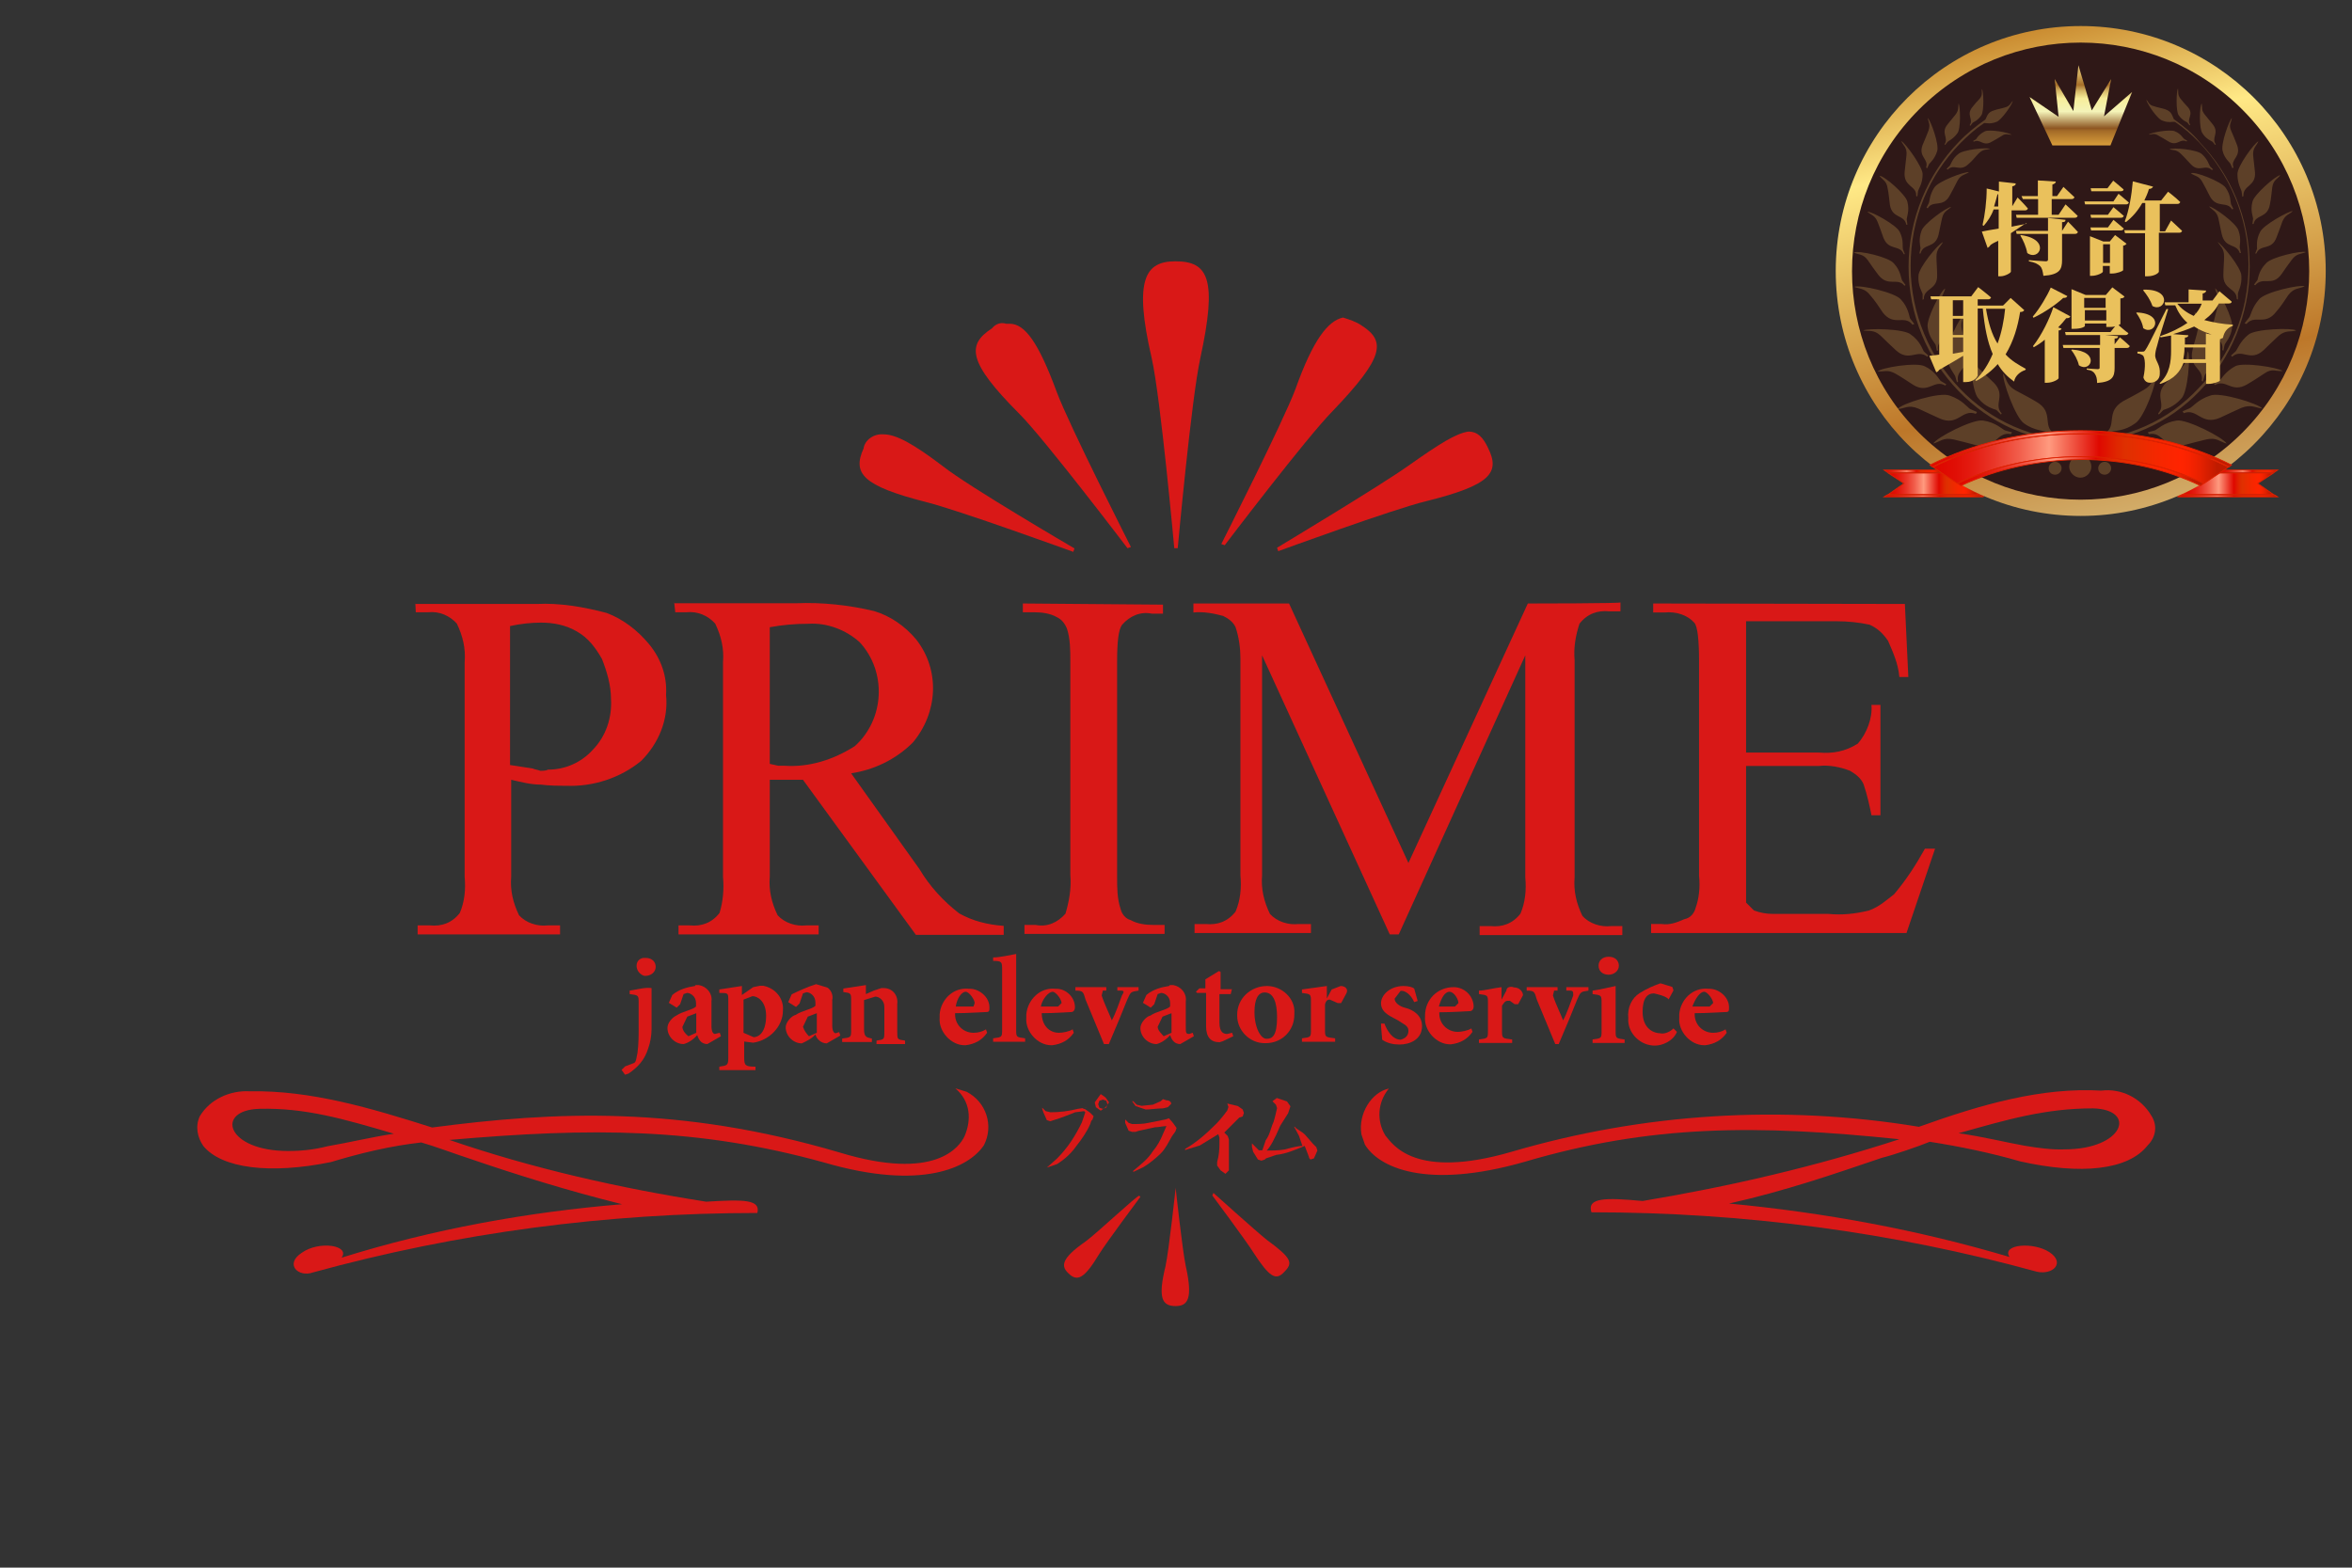 <?xml version="1.0" encoding="utf-8"?>
<!-- Generator: Adobe Illustrator 24.3.2, SVG Export Plug-In . SVG Version: 6.00 Build 0)  -->
<svg version="1.1" xmlns="http://www.w3.org/2000/svg" xmlns:xlink="http://www.w3.org/1999/xlink" x="0px" y="0px"
	 viewBox="0 0 1020.5 680.3" style="enable-background:new 0 0 1020.5 680.3;" xml:space="preserve">
<rect x="0" y="0" width="1020.5" height="680.3" fill="#333333" stroke="none"/>
<style type="text/css">
	.st0{fill-rule:evenodd;clip-rule:evenodd;fill:none;}
	.st1{fill:url(#SVGID_1_);stroke:#DF2000;stroke-width:0.379;}
	.st2{fill:url(#SVGID_2_);stroke:#DF2000;stroke-width:0.379;}
	.st3{fill:url(#SVGID_3_);stroke:#DF2000;stroke-width:0.379;}
	.st4{fill:url(#SVGID_4_);stroke:#DF2000;stroke-width:0.379;}
	.st5{fill:url(#SVGID_5_);stroke:#DF2000;stroke-width:0.379;}
	.st6{fill:url(#SVGID_6_);stroke:#DF2000;stroke-width:0.379;}
	.st7{fill:url(#SVGID_7_);stroke:#DF2000;stroke-width:0.379;}
	.st8{fill:url(#SVGID_8_);stroke:#DF2000;stroke-width:0.379;}
	.st9{fill-rule:evenodd;clip-rule:evenodd;fill:url(#SVGID_9_);}
	.st10{fill-rule:evenodd;clip-rule:evenodd;fill:#2F1817;}
	.st11{opacity:0.25;fill:#EAB85C;enable-background:new    ;}
	.st12{fill-rule:evenodd;clip-rule:evenodd;fill:url(#SVGID_10_);}
	.st13{fill:url(#SVGID_11_);stroke:#DF2000;stroke-width:0.379;}
	.st14{fill:url(#SVGID_12_);stroke:#DF2000;stroke-width:0.379;}
	.st15{fill:url(#SVGID_13_);stroke:#DF2000;stroke-width:0.379;}
	.st16{fill:#EAC15C;}
	.st17{fill:#D91817;}
</style>
<g id="サイズ">
	<rect class="st0" width="1020.5" height="680.3"/>
	<rect x="85" y="113.4" class="st0" width="850.4" height="453.5"/>
	<rect x="177.2" y="170.1" class="st0" width="666.1" height="340.2"/>
	<rect x="796.5" y="11.3" class="st0" width="212.6" height="212.6"/>
</g>
<g id="ロゴ">
	<g>
		<g>
			
				<linearGradient id="SVGID_1_" gradientUnits="userSpaceOnUse" x1="1163.118" y1="391.341" x2="1202.507" y2="391.341" gradientTransform="matrix(1 0 0 1 -216 -181.417)">
				<stop  offset="2.250000e-02" style="stop-color:#DF0800"/>
				<stop  offset="7.320000e-02" style="stop-color:#E00E05"/>
				<stop  offset="0.138" style="stop-color:#E41D12"/>
				<stop  offset="0.209" style="stop-color:#E93729"/>
				<stop  offset="0.287" style="stop-color:#F15B49"/>
				<stop  offset="0.367" style="stop-color:#FB8A71"/>
				<stop  offset="0.393" style="stop-color:#FF9A7F"/>
				<stop  offset="0.562" style="stop-color:#DF0800"/>
				<stop  offset="0.568" style="stop-color:#DF0C00"/>
				<stop  offset="0.621" style="stop-color:#DF2600"/>
				<stop  offset="0.652" style="stop-color:#DF3000"/>
				<stop  offset="0.653" style="stop-color:#DF3000"/>
				<stop  offset="0.766" style="stop-color:#F62700"/>
				<stop  offset="0.837" style="stop-color:#FF2400"/>
				<stop  offset="0.865" style="stop-color:#F92300"/>
				<stop  offset="0.903" style="stop-color:#E72100"/>
				<stop  offset="0.948" style="stop-color:#C91C00"/>
				<stop  offset="0.961" style="stop-color:#BF1B00"/>
			</linearGradient>
			<polygon class="st1" points="962.9,205.3 986.4,205.3 979.6,209.8 986.4,214.6 947,214.6 			"/>
			
				<linearGradient id="SVGID_2_" gradientUnits="userSpaceOnUse" x1="1161.253" y1="396.643" x2="1204.133" y2="396.643" gradientTransform="matrix(1 0 0 1 -216 -181.417)">
				<stop  offset="2.250000e-02" style="stop-color:#DF0800"/>
				<stop  offset="7.320000e-02" style="stop-color:#E00E05"/>
				<stop  offset="0.138" style="stop-color:#E41D12"/>
				<stop  offset="0.209" style="stop-color:#E93729"/>
				<stop  offset="0.287" style="stop-color:#F15B49"/>
				<stop  offset="0.367" style="stop-color:#FB8A71"/>
				<stop  offset="0.393" style="stop-color:#FF9A7F"/>
				<stop  offset="0.562" style="stop-color:#DF0800"/>
				<stop  offset="0.568" style="stop-color:#DF0C00"/>
				<stop  offset="0.621" style="stop-color:#DF2600"/>
				<stop  offset="0.652" style="stop-color:#DF3000"/>
				<stop  offset="0.653" style="stop-color:#DF3000"/>
				<stop  offset="0.766" style="stop-color:#F62700"/>
				<stop  offset="0.837" style="stop-color:#FF2400"/>
				<stop  offset="0.865" style="stop-color:#F92300"/>
				<stop  offset="0.903" style="stop-color:#E72100"/>
				<stop  offset="0.948" style="stop-color:#C91C00"/>
				<stop  offset="0.961" style="stop-color:#BF1B00"/>
			</linearGradient>
			<polygon class="st2" points="946.8,214.8 986.9,214.8 988.2,215.6 945.3,215.6 			"/>
			
				<linearGradient id="SVGID_3_" gradientUnits="userSpaceOnUse" x1="1179.305" y1="385.912" x2="1204.135" y2="385.912" gradientTransform="matrix(1 0 0 1 -216 -181.417)">
				<stop  offset="2.250000e-02" style="stop-color:#DF0800"/>
				<stop  offset="7.320000e-02" style="stop-color:#E00E05"/>
				<stop  offset="0.138" style="stop-color:#E41D12"/>
				<stop  offset="0.209" style="stop-color:#E93729"/>
				<stop  offset="0.287" style="stop-color:#F15B49"/>
				<stop  offset="0.367" style="stop-color:#FB8A71"/>
				<stop  offset="0.393" style="stop-color:#FF9A7F"/>
				<stop  offset="0.562" style="stop-color:#DF0800"/>
				<stop  offset="0.568" style="stop-color:#DF0C00"/>
				<stop  offset="0.621" style="stop-color:#DF2600"/>
				<stop  offset="0.652" style="stop-color:#DF3000"/>
				<stop  offset="0.653" style="stop-color:#DF3000"/>
				<stop  offset="0.766" style="stop-color:#F62700"/>
				<stop  offset="0.837" style="stop-color:#FF2400"/>
				<stop  offset="0.865" style="stop-color:#F92300"/>
				<stop  offset="0.903" style="stop-color:#E72100"/>
				<stop  offset="0.948" style="stop-color:#C91C00"/>
				<stop  offset="0.961" style="stop-color:#BF1B00"/>
			</linearGradient>
			<polygon class="st3" points="988.2,204 986.7,205 963.2,205 964.9,204 			"/>
			
				<linearGradient id="SVGID_4_" gradientUnits="userSpaceOnUse" x1="1035.169" y1="391.341" x2="1074.558" y2="391.341" gradientTransform="matrix(1 0 0 1 -216 -181.417)">
				<stop  offset="2.250000e-02" style="stop-color:#DF0800"/>
				<stop  offset="7.320000e-02" style="stop-color:#E00E05"/>
				<stop  offset="0.138" style="stop-color:#E41D12"/>
				<stop  offset="0.209" style="stop-color:#E93729"/>
				<stop  offset="0.287" style="stop-color:#F15B49"/>
				<stop  offset="0.367" style="stop-color:#FB8A71"/>
				<stop  offset="0.393" style="stop-color:#FF9A7F"/>
				<stop  offset="0.562" style="stop-color:#DF0800"/>
				<stop  offset="0.568" style="stop-color:#DF0C00"/>
				<stop  offset="0.621" style="stop-color:#DF2600"/>
				<stop  offset="0.652" style="stop-color:#DF3000"/>
				<stop  offset="0.653" style="stop-color:#DF3000"/>
				<stop  offset="0.766" style="stop-color:#F62700"/>
				<stop  offset="0.837" style="stop-color:#FF2400"/>
				<stop  offset="0.865" style="stop-color:#F92300"/>
				<stop  offset="0.903" style="stop-color:#E72100"/>
				<stop  offset="0.948" style="stop-color:#C91C00"/>
				<stop  offset="0.961" style="stop-color:#BF1B00"/>
			</linearGradient>
			<polygon class="st4" points="858.6,214.6 819.3,214.6 826.1,209.8 819.3,205.3 842.7,205.3 			"/>
			
				<linearGradient id="SVGID_5_" gradientUnits="userSpaceOnUse" x1="1033.537" y1="396.643" x2="1076.416" y2="396.643" gradientTransform="matrix(1 0 0 1 -216 -181.417)">
				<stop  offset="2.250000e-02" style="stop-color:#DF0800"/>
				<stop  offset="7.320000e-02" style="stop-color:#E00E05"/>
				<stop  offset="0.138" style="stop-color:#E41D12"/>
				<stop  offset="0.209" style="stop-color:#E93729"/>
				<stop  offset="0.287" style="stop-color:#F15B49"/>
				<stop  offset="0.367" style="stop-color:#FB8A71"/>
				<stop  offset="0.393" style="stop-color:#FF9A7F"/>
				<stop  offset="0.562" style="stop-color:#DF0800"/>
				<stop  offset="0.568" style="stop-color:#DF0C00"/>
				<stop  offset="0.621" style="stop-color:#DF2600"/>
				<stop  offset="0.652" style="stop-color:#DF3000"/>
				<stop  offset="0.653" style="stop-color:#DF3000"/>
				<stop  offset="0.766" style="stop-color:#F62700"/>
				<stop  offset="0.837" style="stop-color:#FF2400"/>
				<stop  offset="0.865" style="stop-color:#F92300"/>
				<stop  offset="0.903" style="stop-color:#E72100"/>
				<stop  offset="0.948" style="stop-color:#C91C00"/>
				<stop  offset="0.961" style="stop-color:#BF1B00"/>
			</linearGradient>
			<polygon class="st5" points="860.4,215.6 817.5,215.6 818.8,214.8 858.9,214.8 			"/>
			
				<linearGradient id="SVGID_6_" gradientUnits="userSpaceOnUse" x1="1033.537" y1="385.912" x2="1058.367" y2="385.912" gradientTransform="matrix(1 0 0 1 -216 -181.417)">
				<stop  offset="2.250000e-02" style="stop-color:#DF0800"/>
				<stop  offset="7.320000e-02" style="stop-color:#E00E05"/>
				<stop  offset="0.138" style="stop-color:#E41D12"/>
				<stop  offset="0.209" style="stop-color:#E93729"/>
				<stop  offset="0.287" style="stop-color:#F15B49"/>
				<stop  offset="0.367" style="stop-color:#FB8A71"/>
				<stop  offset="0.393" style="stop-color:#FF9A7F"/>
				<stop  offset="0.562" style="stop-color:#DF0800"/>
				<stop  offset="0.568" style="stop-color:#DF0C00"/>
				<stop  offset="0.621" style="stop-color:#DF2600"/>
				<stop  offset="0.652" style="stop-color:#DF3000"/>
				<stop  offset="0.653" style="stop-color:#DF3000"/>
				<stop  offset="0.766" style="stop-color:#F62700"/>
				<stop  offset="0.837" style="stop-color:#FF2400"/>
				<stop  offset="0.865" style="stop-color:#F92300"/>
				<stop  offset="0.903" style="stop-color:#E72100"/>
				<stop  offset="0.948" style="stop-color:#C91C00"/>
				<stop  offset="0.961" style="stop-color:#BF1B00"/>
			</linearGradient>
			<polygon class="st6" points="842.5,205 819,205 817.5,204 840.7,204 			"/>
			
				<linearGradient id="SVGID_7_" gradientUnits="userSpaceOnUse" x1="1064.909" y1="391.089" x2="1076.72" y2="391.089" gradientTransform="matrix(1 0 0 1 -216 -181.417)">
				<stop  offset="2.250000e-02" style="stop-color:#DF0800"/>
				<stop  offset="7.320000e-02" style="stop-color:#E00E05"/>
				<stop  offset="0.138" style="stop-color:#E41D12"/>
				<stop  offset="0.209" style="stop-color:#E93729"/>
				<stop  offset="0.287" style="stop-color:#F15B49"/>
				<stop  offset="0.367" style="stop-color:#FB8A71"/>
				<stop  offset="0.393" style="stop-color:#FF9A7F"/>
				<stop  offset="0.562" style="stop-color:#DF0800"/>
				<stop  offset="0.568" style="stop-color:#DF0C00"/>
				<stop  offset="0.621" style="stop-color:#DF2600"/>
				<stop  offset="0.652" style="stop-color:#DF3000"/>
				<stop  offset="0.653" style="stop-color:#DF3000"/>
				<stop  offset="0.766" style="stop-color:#F62700"/>
				<stop  offset="0.837" style="stop-color:#FF2400"/>
				<stop  offset="0.865" style="stop-color:#F92300"/>
				<stop  offset="0.903" style="stop-color:#E72100"/>
				<stop  offset="0.948" style="stop-color:#C91C00"/>
				<stop  offset="0.961" style="stop-color:#BF1B00"/>
			</linearGradient>
			<path class="st7" d="M860.7,215.4l-11.9-7.1c3.8-1.5,7.8-3,11.9-4.3V215.4z"/>
			
				<linearGradient id="SVGID_8_" gradientUnits="userSpaceOnUse" x1="1160.951" y1="391.341" x2="1172.763" y2="391.341" gradientTransform="matrix(1 0 0 1 -216 -181.417)">
				<stop  offset="2.250000e-02" style="stop-color:#DF0800"/>
				<stop  offset="7.320000e-02" style="stop-color:#E00E05"/>
				<stop  offset="0.138" style="stop-color:#E41D12"/>
				<stop  offset="0.209" style="stop-color:#E93729"/>
				<stop  offset="0.287" style="stop-color:#F15B49"/>
				<stop  offset="0.367" style="stop-color:#FB8A71"/>
				<stop  offset="0.393" style="stop-color:#FF9A7F"/>
				<stop  offset="0.562" style="stop-color:#DF0800"/>
				<stop  offset="0.568" style="stop-color:#DF0C00"/>
				<stop  offset="0.621" style="stop-color:#DF2600"/>
				<stop  offset="0.652" style="stop-color:#DF3000"/>
				<stop  offset="0.653" style="stop-color:#DF3000"/>
				<stop  offset="0.766" style="stop-color:#F62700"/>
				<stop  offset="0.837" style="stop-color:#FF2400"/>
				<stop  offset="0.865" style="stop-color:#F92300"/>
				<stop  offset="0.903" style="stop-color:#E72100"/>
				<stop  offset="0.948" style="stop-color:#C91C00"/>
				<stop  offset="0.961" style="stop-color:#BF1B00"/>
			</linearGradient>
			<path class="st8" d="M956.9,208.5l-11.9,7.1v-11.4C949,205.5,953.1,206.8,956.9,208.5z"/>
		</g>
		
			<linearGradient id="SVGID_9_" gradientUnits="userSpaceOnUse" x1="926.56" y1="-26.985" x2="864.392" y2="242.293" gradientTransform="matrix(1 0 0 -1 0 193.417)">
			<stop  offset="0" style="stop-color:#D2AB67"/>
			<stop  offset="0.2" style="stop-color:#BD7729"/>
			<stop  offset="0.59" style="stop-color:#FFE986"/>
			<stop  offset="0.787" style="stop-color:#C48127"/>
		</linearGradient>
		<circle class="st9" cx="902.8" cy="117.6" r="106.3"/>
		<g>
			
				<ellipse transform="matrix(0.707 -0.707 0.707 0.707 181.259 672.87)" class="st10" cx="902.9" cy="117.6" rx="99.2" ry="99.2"/>
		</g>
		<path class="st11" d="M926.3,183.8c-4.5,3.3-8.6,3-9.8,3.5l-2.8,1.5l-0.3-0.8c5.3-3.3,0-9.3,7.8-13.9c2.8-1.5,6.3-3.3,9.1-5
			c4-2.3,3.5-4.8,5.3-7.3C936.2,164.9,930.4,181.5,926.3,183.8L926.3,183.8z M943.2,51.7L943.2,51.7c-0.8-1.5-0.8-3.3-3.8-4.3
			c-1.5-0.5-3.5-0.8-4.8-1.3c-2.3-0.5-2.3-1.8-3.3-2.8c0,1.3,4.8,8.6,7.1,9.1c2.5,1,4.5,0.3,5,0.5h0.3c3.8,2.5,7.3,5.6,10.4,8.8
			c13.1,13.6,21.5,32.6,21.5,53.3c0,21-8.1,39.6-21.5,53.3c-13.1,14.1-31.6,22.7-51.8,22.7c-20.2,0-38.4-8.3-51.8-22.2
			c-13.1-13.6-21.5-32.6-21.5-53.3c0-21,8.1-39.6,21.5-53.3c3.3-3.3,6.6-6.3,10.4-8.8h0.3c0.8,0,2.5,0.5,5-0.5
			c2-0.5,7.1-7.8,7.1-9.1c-1,1-1.3,2.3-3.3,2.8c-1.5,0.5-3.5,0.8-4.8,1.3c-3,0.8-3,2.8-3.8,4c-4,2.8-8.1,6.1-11.6,9.8
			c-13.4,13.9-21.7,33.1-21.7,54c0,21.2,8.3,40.1,21.7,54c13.4,13.9,31.8,22.5,52.3,22.5c20.5,0,38.9-8.6,52.3-22.5
			s21.7-33.1,21.7-54c0-21.2-8.3-40.1-21.7-54C951.3,57.8,947.5,54.8,943.2,51.7L943.2,51.7z M913.2,206L913.2,206
			c1.5,0,2.8-1.3,2.8-2.8s-1.3-2.8-2.8-2.8s-2.8,1.3-2.8,2.8C910.4,205,911.7,206,913.2,206L913.2,206z M891.7,206L891.7,206
			c1.5,0,2.8-1.3,2.8-2.8s-1.3-2.8-2.8-2.8s-2.8,1.3-2.8,2.8C888.9,205,890.2,206,891.7,206L891.7,206z M902.6,207.3L902.6,207.3
			c2.8,0,4.8-2.3,4.8-4.8c0-2.8-2.3-4.8-4.8-4.8c-2.8,0-4.8,2.3-4.8,4.8C897.8,205,900.1,207.3,902.6,207.3L902.6,207.3z M861.2,57
			L861.2,57c2-1,10.6,0.5,11.6,1.5c-1.5,0-2.5-0.8-4.3,0.5c-1.3,0.8-3,1.8-4.3,2.5c-3.8,2.3-5-1.5-7.8,0l-0.3-0.3l1.3-0.8
			C857.6,60.1,858.6,58.3,861.2,57L861.2,57z M859.7,50L859.7,50c-1.5,2.3-3.5,3-3.8,3.3l-1,1.3l-0.3-0.3c1.8-2.5-1.5-4.3,1-7.6
			c1-1.3,2.3-2.8,3.3-3.8c1.5-1.8,0.8-2.8,1-4.3C860.7,39.6,860.9,48.2,859.7,50L859.7,50z M849.3,57.8L849.3,57.8
			c-1.8,2.5-3.8,3.3-4.3,3.8l-1,1.3l-0.3-0.3c2-2.8-1.8-4.8,1.3-8.6c1-1.3,2.5-3,3.5-4.3c1.5-2,1-3,1.3-4.8
			C850.6,46.2,850.8,56,849.3,57.8L849.3,57.8z M849.6,66.9L849.6,66.9c2-2,12.6-3,13.9-2.3c-1.8,0.5-3,0-5,2
			c-1.3,1.3-2.8,3.3-4.3,4.5c-3.8,3.8-6.3-0.3-9.1,2.5l-0.5-0.3l1.3-1.3C846.5,71.4,847,68.9,849.6,66.9L849.6,66.9z M840.5,65.6
			L840.5,65.6c-1,3.3-3,5-3.5,5.6l-0.8,1.8l-0.5-0.3c1.3-3.8-3.5-4.5-1.5-9.8c0.8-1.8,1.8-4.3,2.5-6.1c1-2.8,0-3.8-0.3-5.6
			C837.7,52.2,841.5,62.8,840.5,65.6L840.5,65.6z M834.2,75.7L834.2,75.7c0,4-1.8,6.3-2,7.3l-0.3,2.3l-0.5-0.3
			c0.3-4.5-5.6-3.8-5-10.4c0.3-2.3,0.5-5,0.8-7.3c0.3-3.3-1.3-4-2.3-6.1C826.8,62.1,834.4,72.7,834.2,75.7L834.2,75.7z M839.2,81.5
			L839.2,81.5c1.5-2.8,13.4-7.1,15.1-6.8c-1.8,1.3-3.5,1-5,3.8c-1,2-2.3,4.5-3.3,6.3c-3,5.6-7.3,1.8-9.6,5.6l-0.5-0.3l1-2
			C837.2,87.6,837.2,84.6,839.2,81.5L839.2,81.5z M827.6,87.6L827.6,87.6c1,3.8-0.3,6.6-0.3,7.6l0.3,2.3h-0.5
			c-0.8-4.5-6.1-2.5-7.1-8.6c-0.3-2.3-0.5-5-1-7.3c-0.5-3.3-2.3-3.5-3.5-5.3C817.5,76.2,827.1,84.6,827.6,87.6L827.6,87.6z
			 M833.7,100.2L833.7,100.2c0.8-3,11.1-10.4,12.9-10.4c-1.5,1.5-3.3,1.8-4,5c-0.5,2-1,5-1.5,7.1c-1.5,6.1-6.6,3.5-7.8,8.1h-0.5
			l0.5-2.3C833.1,106.5,832.4,103.8,833.7,100.2L833.7,100.2z M824.3,100.7L824.3,100.7c-1.3-3-12.4-9.1-14.1-8.8
			c1.8,1.5,3.3,1.5,4.5,4.5c0.8,2,1.8,4.8,2.5,6.8c2.3,5.8,7.1,2.8,8.8,7.1h0.5l-0.8-2C825.3,107,826.1,104.3,824.3,100.7
			L824.3,100.7z M821.8,114.4L821.8,114.4c2.8,3,3,6.3,3.5,7.3l1.5,2l-0.5,0.3c-3-3.8-7.1,0.8-11.4-4.8c-1.5-2-3.3-4.5-4.5-6.3
			c-2-2.8-4-2.3-6.1-3.3C806.4,108.5,819.8,111.6,821.8,114.4L821.8,114.4z M832.4,119.7L832.4,119.7c0-3.5,8.6-13.9,10.6-14.6
			c-1,2-2.8,2.8-2.8,6.3c0,2.3,0.3,5.6,0.3,7.8c0.3,6.8-5.8,5.6-5.8,10.6l-0.5,0.3v-2.5C833.9,126.5,832.1,124,832.4,119.7
			L832.4,119.7z M824.8,130L824.8,130c3.3,3.5,3.5,7.3,4,8.3l1.8,2.3l-0.8,0.3c-3.5-4.5-8.1,1-12.9-5.3c-1.5-2.3-3.5-5.3-5.3-7.3
			c-2.5-3.3-4.5-2.8-7.1-3.8C806.9,123.4,822.5,127,824.8,130L824.8,130z M836.4,142.1L836.4,142.1c-0.8-3.5,5.8-16.2,7.6-16.9
			c-0.5,2.3-2.3,3.5-1.3,7.1c0.5,2.3,1.5,5.6,2,7.8c1.5,6.8-4.8,7.1-3.8,11.9l-0.5,0.3l-0.5-2.5
			C839.5,148.7,836.9,146.4,836.4,142.1L836.4,142.1z M829.1,145.2L829.1,145.2c4,2.8,5,6.3,5.6,7.3l2,1.8l-0.5,0.5
			c-4.3-3.5-7.8,2.5-13.6-2.8c-2-1.8-4.5-4.3-6.6-6.3c-3-2.8-5-1.8-7.6-2.3C810.4,142.4,826.3,142.6,829.1,145.2L829.1,145.2z
			 M835.2,159L835.2,159c4.3,2,6.1,5.6,6.8,6.3l2.5,1.5l-0.5,0.5c-4.8-2.8-7.3,3.8-13.9-0.3c-2.3-1.5-5.3-3.5-7.6-4.8
			c-3.5-2-5-0.8-7.8-1C816,159.6,831.6,157,835.2,159L835.2,159z M846,171.7L846,171.7c5.3,1.8,7.6,5,8.8,5.8l3,1.3l-0.5,0.8
			c-6.1-2.3-7.6,5.6-15.7,2c-2.8-1.3-6.6-3-9.3-4.3c-4.3-1.8-5.8,0-9.1,0.3C824.8,175.2,841.7,169.9,846,171.7L846,171.7z
			 M844.5,154.5L844.5,154.5c-0.8-3.8,6.3-17.9,8.3-18.9c-0.8,2.5-2.5,3.8-1.5,7.8c0.5,2.5,1.8,6.1,2.3,8.8c1.8,7.6-5.3,7.8-4,13.4
			l-0.5,0.3l-0.8-2.8C847.8,162.1,845.3,159.3,844.5,154.5L844.5,154.5z M860.4,182.5L860.4,182.5c5.6,0.8,8.3,3.8,9.6,4.3l3,0.8
			l-0.5,0.8c-6.3-1.3-6.3,6.8-15.1,4.8c-3-0.8-6.8-1.8-9.8-2.5c-4.5-1-5.8,1-8.8,1.8C840.2,189.9,855.9,181.8,860.4,182.5
			L860.4,182.5z M858.4,172.9L858.4,172.9c-2.8-2.8-4-18.4-2.8-20.5c0.8,2.5,0,4.5,2.8,7.3c2,2,4.5,4.3,6.6,6.3
			c5.6,5.6-0.3,9.3,3.5,13.4l-0.3,0.5l-2-2C865.2,177.5,861.4,176.7,858.4,172.9L858.4,172.9z M878.1,190.1L878.1,190.1
			c5.6-0.3,8.8,2.3,10.1,2.5l3.3,0.3l-0.3,0.8c-6.3-0.3-5,7.8-14.1,7.3c-3-0.3-7.1-0.5-10.1-0.8c-4.5-0.3-5.6,2-8.3,3.3
			C859.4,200.7,873.5,189.9,878.1,190.1L878.1,190.1z M878.3,183.8L878.3,183.8c-3.8-2.3-9.8-19.2-9.1-21.7c1.5,2.5,1.3,5,5.3,7.3
			c2.8,1.5,6.3,3.3,9.1,5c7.8,4.5,2.3,10.4,7.8,13.9l-0.3,0.8l-2.8-1.5C887.2,186.8,882.9,187.1,878.3,183.8L878.3,183.8z M943.7,57
			L943.7,57c2.5,1,3.5,3,4,3.3l1.3,0.8l-0.3,0.3c-2.8-1.5-4,2.3-7.8,0c-1.3-0.8-3-1.8-4.3-2.5c-2-1.3-2.8-0.5-4.3-0.5
			C933.1,57.5,941.7,56,943.7,57L943.7,57z M945.3,50L945.3,50c-1.3-1.8-1-10.6-0.3-11.6c0.3,1.5-0.3,2.5,1,4.3
			c1,1.3,2.3,2.8,3.3,3.8c2.8,3.3-0.8,5,1,7.6l-0.3,0.3l-1-1.3C948.8,53,946.8,52.2,945.3,50L945.3,50z M955.6,57.8L955.6,57.8
			c-1.5-2-1.3-11.6-0.3-12.9c0.3,1.8-0.3,2.8,1.3,4.8c1,1.3,2.5,3,3.5,4.3c3,3.8-0.8,5.8,1.3,8.6l-0.3,0.3l-1-1.3
			C959.4,61.1,957.1,60.3,955.6,57.8L955.6,57.8z M955.4,66.9L955.4,66.9c2.5,2.3,3,4.5,3.5,5.3l1.3,1.3l-0.5,0.3
			c-2.8-2.8-5.6,1.3-9.1-2.5c-1.3-1.3-3-3.3-4.3-4.5c-2-2-3.3-1.5-5-2C942.7,63.9,953.3,64.9,955.4,66.9L955.4,66.9z M964.4,65.6
			L964.4,65.6c-1-2.8,2.8-13.4,4-14.4c-0.3,2-1.5,3-0.3,5.6c0.8,1.8,1.8,4.3,2.5,6.1c2,5.3-3,6.1-1.5,9.8l-0.5,0.3l-0.8-1.8
			C967.5,70.4,965.2,68.9,964.4,65.6L964.4,65.6z M970.8,75.7L970.8,75.7c-0.3-3.3,7.3-13.6,9.1-14.4c-0.8,2-2.5,2.8-2.3,6.1
			c0.3,2.3,0.5,5,0.8,7.3c0.5,6.3-5.3,5.6-5,10.4l-0.5,0.3l-0.3-2.3C972.5,82.3,970.8,79.8,970.8,75.7L970.8,75.7z M965.7,81.5
			L965.7,81.5c2.3,3.3,2,6.1,2.3,7.1l1,2l-0.5,0.3c-2.3-3.8-6.6-0.3-9.6-5.6c-1-2-2.3-4.5-3.3-6.3c-1.5-2.8-3.3-2.5-5-3.8
			C952.1,74.2,963.9,78.8,965.7,81.5L965.7,81.5z M977.3,87.6L977.3,87.6c0.5-3,10.1-11.4,12.1-11.6c-1.3,1.8-3,2-3.5,5.3
			c-0.3,2.3-0.5,5-1,7.3c-1,6.3-6.3,4.3-7.1,8.6h-0.5l0.3-2.3C977.6,94.2,976.3,91.4,977.3,87.6L977.3,87.6z M971.3,100.2
			L971.3,100.2c1.3,3.8,0.3,6.6,0.5,7.3l0.5,2.3h-0.5c-1.3-4.3-6.3-1.8-7.8-8.1c-0.5-2-1-5-1.5-7.1c-0.8-3-2.5-3.3-4-5
			C960.2,89.6,970.5,96.9,971.3,100.2L971.3,100.2z M980.6,100.7L980.6,100.7c-1.8,3.5-1.3,6.3-1.3,7.3l-0.8,2h0.5
			c1.8-4.3,6.6-1,8.8-7.1c0.8-2,1.8-4.8,2.5-6.8c1.3-3,3-3,4.5-4.5C993,91.6,981.9,97.7,980.6,100.7L980.6,100.7z M983.1,114.4
			L983.1,114.4c2-2.8,15.7-5.8,17.4-5c-2.3,1-4,0.5-6.1,3.3c-1.5,2-3.3,4.5-4.5,6.3c-4,5.6-8.1,0.8-11.4,4.8l-0.5-0.3l1.5-2
			C979.8,120.7,980.1,117.4,983.1,114.4L983.1,114.4z M972.5,119.7L972.5,119.7c0.3,4.3-1.5,6.8-1.5,7.8v2.5l-0.5-0.3
			c0-4.8-6.1-3.8-5.8-10.6c0-2.3,0.3-5.6,0.3-7.8c0-3.5-1.5-4.3-2.8-6.3C963.9,105.8,972.5,116.1,972.5,119.7L972.5,119.7z
			 M980.1,130L980.1,130c2.5-3.3,17.9-6.6,19.9-5.8c-2.5,1.3-4.5,0.5-7.1,3.8c-1.5,2.3-3.5,5.3-5.3,7.3c-4.8,6.3-9.3,1-12.9,5.3
			l-0.8-0.3l1.8-2.3C976.6,137.3,976.8,133.8,980.1,130L980.1,130z M968.5,142.1L968.5,142.1c-0.5,4.3-3,6.6-3.3,7.6l-0.5,2.5
			l-0.5-0.3c1-5-5.3-5-3.8-11.9c0.5-2.3,1.5-5.6,2-7.8c0.8-3.5-0.8-4.5-1.3-7.1C962.7,126,969.2,138.6,968.5,142.1L968.5,142.1z
			 M975.6,145.2L975.6,145.2c3-2.5,18.9-3,20.7-1.8c-2.5,0.8-4.5-0.3-7.6,2.3c-2,1.8-4.5,4.3-6.6,6.3c-5.8,5.3-9.3-1-13.6,2.8
			l-0.5-0.5l2-1.8C970.8,151.7,971.8,148.2,975.6,145.2L975.6,145.2z M969.7,159L969.7,159c3.3-2,18.9,0.5,20.7,2
			c-2.8,0.3-4.5-1.3-7.8,1c-2.3,1.5-5.3,3.5-7.6,4.8c-6.8,4-9.1-2.5-13.9,0.3l-0.5-0.5l2.5-1.5C963.7,164.6,965.5,161.3,969.7,159
			L969.7,159z M958.9,171.7L958.9,171.7c4-1.8,21.2,3.5,22.7,5.6c-3-0.3-4.8-2-9.1-0.3c-2.8,1.3-6.6,3-9.3,4.3
			c-8.1,3.5-9.8-4.3-15.7-2l-0.5-0.8l3-1.3C951.3,176.7,953.6,173.4,958.9,171.7L958.9,171.7z M960.4,154.5L960.4,154.5
			c-0.8,4.8-3.3,7.3-3.8,8.3l-0.8,2.8l-0.5-0.3c1-5.6-5.8-5.6-4-13.4c0.5-2.5,1.8-6.1,2.3-8.8c1-4-0.8-5-1.5-7.8
			C954.1,136.8,961.2,150.7,960.4,154.5L960.4,154.5z M944.5,182.5L944.5,182.5c-5.6,0.8-8.3,3.8-9.6,4.3l-3,0.8l0.5,0.8
			c6.3-1.3,6.3,6.8,15.1,4.8c3-0.8,6.8-1.8,9.8-2.5c4.5-1,5.8,1,8.8,1.8C964.7,189.9,948.8,181.8,944.5,182.5L944.5,182.5z
			 M946.5,172.9L946.5,172.9c2.8-2.8,4-18.4,2.8-20.5c-0.8,2.5,0,4.5-2.8,7.3c-2,2-4.5,4.3-6.6,6.3c-5.6,5.6,0.3,9.3-3.5,13.4
			l0.3,0.5l2-2C939.7,177.5,943.2,176.7,946.5,172.9L946.5,172.9z M926.8,190.1L926.8,190.1c4.5-0.3,18.7,10.6,19.4,13.1
			c-2.8-1.3-3.8-3.5-8.3-3.3c-3,0.3-7.1,0.5-10.1,0.8c-8.8,0.5-7.6-7.6-14.1-7.3l-0.3-0.8l3.3-0.3
			C918,192.1,921.5,189.9,926.8,190.1z"/>
		
			<linearGradient id="SVGID_10_" gradientUnits="userSpaceOnUse" x1="902.835" y1="123.223" x2="902.835" y2="167.715" gradientTransform="matrix(1 0 0 -1 0 193.417)">
			<stop  offset="0" style="stop-color:#DBA73E"/>
			<stop  offset="0.16" style="stop-color:#D89D3A"/>
			<stop  offset="0.3" style="stop-color:#A46B28"/>
			<stop  offset="0.327" style="stop-color:#8E5723"/>
			<stop  offset="0.49" style="stop-color:#F4F3B8"/>
			<stop  offset="0.618" style="stop-color:#F7ED9A"/>
			<stop  offset="0.69" style="stop-color:#D5B767"/>
			<stop  offset="0.75" style="stop-color:#A76F29"/>
			<stop  offset="0.85" style="stop-color:#D0AB5B"/>
			<stop  offset="1" style="stop-color:#E0C77D"/>
		</linearGradient>
		<polygon class="st12" points="880.6,42.1 890.5,63.1 915.7,63.1 925.1,39.9 912.9,50.5 916,34.3 907.6,47.9 901.8,28.3 
			899.6,48.2 891.5,34.3 893.2,50.7 		"/>
		
			<linearGradient id="SVGID_11_" gradientUnits="userSpaceOnUse" x1="1054.702" y1="380.484" x2="1182.968" y2="380.484" gradientTransform="matrix(1 0 0 1 -216 -181.417)">
			<stop  offset="2.250000e-02" style="stop-color:#DF0800"/>
			<stop  offset="7.320000e-02" style="stop-color:#E00E05"/>
			<stop  offset="0.138" style="stop-color:#E41D12"/>
			<stop  offset="0.209" style="stop-color:#E93729"/>
			<stop  offset="0.287" style="stop-color:#F15B49"/>
			<stop  offset="0.367" style="stop-color:#FB8A71"/>
			<stop  offset="0.393" style="stop-color:#FF9A7F"/>
			<stop  offset="0.562" style="stop-color:#DF0800"/>
			<stop  offset="0.568" style="stop-color:#DF0C00"/>
			<stop  offset="0.621" style="stop-color:#DF2600"/>
			<stop  offset="0.652" style="stop-color:#DF3000"/>
			<stop  offset="0.653" style="stop-color:#DF3000"/>
			<stop  offset="0.766" style="stop-color:#F62700"/>
			<stop  offset="0.837" style="stop-color:#FF2400"/>
			<stop  offset="0.865" style="stop-color:#F92300"/>
			<stop  offset="0.903" style="stop-color:#E72100"/>
			<stop  offset="0.948" style="stop-color:#C91C00"/>
			<stop  offset="0.961" style="stop-color:#BF1B00"/>
		</linearGradient>
		<path class="st13" d="M902.8,188.3c-11.9,0-23.5,1.3-34.3,3.8c-10.6,2.5-20.7,6.1-29.8,10.6l10.6,7.1
			c15.7-7.6,34.3-11.6,53.5-11.6c19.4,0,37.9,4,53.5,11.6l10.6-7.1c-9.1-4.5-19.2-8.1-29.8-10.6
			C926.1,189.6,914.7,188.3,902.8,188.3z"/>
		
			<linearGradient id="SVGID_12_" gradientUnits="userSpaceOnUse" x1="1053.439" y1="376.065" x2="1184.23" y2="376.065" gradientTransform="matrix(1 0 0 1 -216 -181.417)">
			<stop  offset="2.250000e-02" style="stop-color:#DF0800"/>
			<stop  offset="7.320000e-02" style="stop-color:#E00E05"/>
			<stop  offset="0.138" style="stop-color:#E41D12"/>
			<stop  offset="0.209" style="stop-color:#E93729"/>
			<stop  offset="0.287" style="stop-color:#F15B49"/>
			<stop  offset="0.367" style="stop-color:#FB8A71"/>
			<stop  offset="0.393" style="stop-color:#FF9A7F"/>
			<stop  offset="0.562" style="stop-color:#DF0800"/>
			<stop  offset="0.568" style="stop-color:#DF0C00"/>
			<stop  offset="0.621" style="stop-color:#DF2600"/>
			<stop  offset="0.652" style="stop-color:#DF3000"/>
			<stop  offset="0.653" style="stop-color:#DF3000"/>
			<stop  offset="0.766" style="stop-color:#F62700"/>
			<stop  offset="0.837" style="stop-color:#FF2400"/>
			<stop  offset="0.865" style="stop-color:#F92300"/>
			<stop  offset="0.903" style="stop-color:#E72100"/>
			<stop  offset="0.948" style="stop-color:#C91C00"/>
			<stop  offset="0.961" style="stop-color:#BF1B00"/>
		</linearGradient>
		<path class="st14" d="M937.9,190.9c-11.4-2.5-23.2-4-35.1-4c-12.1,0-24,1.3-35.1,4c-10.9,2.5-21,6.3-30.3,10.9l1,0.8
			c9.1-4.5,19.2-8.1,29.8-10.6c11.1-2.5,22.7-3.8,34.6-3.8c11.9,0,23.5,1.3,34.6,3.8c10.6,2.5,20.7,6.1,29.8,10.6l1-0.8
			C959.1,197.2,948.8,193.4,937.9,190.9z"/>
		
			<linearGradient id="SVGID_13_" gradientUnits="userSpaceOnUse" x1="1065.559" y1="385.912" x2="1172.111" y2="385.912" gradientTransform="matrix(1 0 0 1 -216 -181.417)">
			<stop  offset="2.250000e-02" style="stop-color:#DF0800"/>
			<stop  offset="7.320000e-02" style="stop-color:#E00E05"/>
			<stop  offset="0.138" style="stop-color:#E41D12"/>
			<stop  offset="0.209" style="stop-color:#E93729"/>
			<stop  offset="0.287" style="stop-color:#F15B49"/>
			<stop  offset="0.367" style="stop-color:#FB8A71"/>
			<stop  offset="0.393" style="stop-color:#FF9A7F"/>
			<stop  offset="0.562" style="stop-color:#DF0800"/>
			<stop  offset="0.568" style="stop-color:#DF0C00"/>
			<stop  offset="0.621" style="stop-color:#DF2600"/>
			<stop  offset="0.652" style="stop-color:#DF3000"/>
			<stop  offset="0.653" style="stop-color:#DF3000"/>
			<stop  offset="0.766" style="stop-color:#F62700"/>
			<stop  offset="0.837" style="stop-color:#FF2400"/>
			<stop  offset="0.865" style="stop-color:#F92300"/>
			<stop  offset="0.903" style="stop-color:#E72100"/>
			<stop  offset="0.948" style="stop-color:#C91C00"/>
			<stop  offset="0.961" style="stop-color:#BF1B00"/>
		</linearGradient>
		<path class="st15" d="M850.8,210.8l-1.3-1c15.7-7.6,34.1-11.6,53.3-11.6c19.2,0,37.6,4,53.3,11.6l-1.3,1
			c-15.1-7.3-33.3-11.4-52-11.4C884.2,199.7,866.2,203.5,850.8,210.8z"/>
		<g>
			<path class="st16" d="M879.1,96.9c-1.8,1-3.8,2.5-6.6,4.3v16.7c0,0.5-2.5,2-4.5,2h-1v-15.4c-1,0.5-2.3,1-3.3,1.8
				c-0.3,0.5-0.8,1-1.3,1.3l-2.5-7.1c1.5-0.3,4-0.8,7.3-1.3v-8.3H865c-1,2.8-2.5,5-4.3,7.1l-0.5-0.3c1-4.3,1.8-10.4,1.8-15.9
				l5.3,1.3v-4.3l7.3,0.8c0,0.8-0.5,1-1.5,1.3v8.6l2.3-3.8c0,0,3,3,4.5,4.8c-0.3,0.5-0.5,0.8-1.3,0.8h-5.8v7.1
				c2-0.5,4.3-0.8,6.6-1.3L879.1,96.9z M867,89.6v-5.3h-0.3c-0.5,1.8-1,3.8-1.5,5.3H867z M877.1,85.1h7.1v-6.8l7.8,0.5
				c0,0.5-0.5,1-1.5,1.3v5h2l2.8-4c0,0,3,2.8,4.8,4.5c-0.3,0.5-0.5,0.8-1.3,0.8h-8.6v6.8h3l3-4.5c0,0,3.3,3,5.3,5
				c-0.3,0.5-0.5,0.8-1.3,0.8h-25.2l-0.3-1.3h9.6v-6.8h-6.6L877.1,85.1z M897.3,96.2c0,0,2.8,2.8,4.3,4.5c-0.3,0.5-0.5,0.8-1.3,0.8
				h-5.6v11.4c0,4-1,6.3-8.1,6.8c-0.3-2-0.5-3.3-1.5-4.3c-1-0.8-2-1.5-4.8-2v-0.5c0,0,6.3,0.5,7.3,0.5c0.8,0,1-0.3,1-0.8v-11.1
				h-13.6l-0.3-1.3h13.9v-5.6l7.6,0.8c0,0.8-0.5,1-1.5,1v3.8L897.3,96.2z M876.8,102c13.1,1.8,8.1,11.6,2.8,7.8
				c-0.5-2.8-1.8-5.6-3-7.6L876.8,102z"/>
			<path class="st16" d="M919.2,84.1c0,0,2.8,2.3,4.5,3.8c-0.3,0.5-0.5,0.8-1.3,0.8h-17.7l-0.3-1.3H917L919.2,84.1z M917.7,102
				l5,3.8c-0.3,0.3-0.8,0.8-1.5,0.8v10.6c0,0.5-2.8,1.5-4.8,1.5h-1v-3.3h-3v2.5c0,0.5-2.5,1.8-4.8,1.8h-0.8v-17.2l5.8,2.3h2.8
				L917.7,102z M917,89.9c0,0,2.8,2.3,4.5,3.8c-0.3,0.5-0.5,0.8-1.3,0.8h-12.9l-0.3-1.3h7.6L917,89.9z M917,95.4
				c0,0,2.8,2.3,4.5,3.8c-0.3,0.5-0.5,0.8-1.3,0.8h-12.9l-0.3-1.3h7.6L917,95.4z M907.4,83l-0.3-1.3h7.3l2.5-3.3
				c0,0,2.8,2.3,4.5,3.8c0,0.5-0.5,0.8-1.3,0.8H907.4z M915.5,114.1V106h-3v8.1H915.5z M942,95.7c0,0,3,2.8,4.8,4.5
				c-0.3,0.5-0.5,0.8-1.3,0.8h-8.8v16.9c0,0.5-1.8,2-5,2h-1v-18.7H922l-0.3-1.3h9.1V88.1h-1.3c-2,3.5-4.3,6.1-7.1,8.3l-0.5-0.3
				c1.8-4.5,3-11.4,3.5-17.4l8.8,2.3c-0.3,0.5-0.8,1-1.8,1c-0.5,1.8-1.3,3.5-2,5h7.3l3-3.8c0,0,3.3,2.5,5.3,4.5
				c-0.3,0.5-0.5,0.8-1.3,0.8h-7.6v11.9h2.3L942,95.7z"/>
			<path class="st16" d="M857.9,163.3c0,0.5-1.8,2.5-4.8,2.5h-1.3v-11.4c-2.5,1.5-5.8,3.5-10.4,6.1c-0.3,0.5-0.8,1-1.3,1l-3-7.1
				c1,0,2.5-0.3,4.3-0.5v-24h-3.5l-0.3-1.3h17.7l3-4c0,0,3.3,2.5,5.6,4.5c-0.3,0.5-0.5,0.8-1.3,0.8h-4.5v33.3H857.9z M847.3,130.3
				v6.8h4.5v-6.8H847.3z M847.3,145.4h4.5v-7.1h-4.5V145.4z M847.3,153.5c1.5-0.3,3-0.5,4.5-0.8v-6.3h-4.5V153.5z M878.3,134.6
				c-0.3,0.5-0.8,0.8-1.8,0.8c-1,6.3-2.8,12.6-6.3,18.4c2.5,2.8,5.6,4.5,8.8,6.3l-0.3,0.5c-2.5,0.8-4.5,2.8-4.8,5
				c-2.8-2-5.3-4.5-7.1-7.6c-2.5,2.8-5.6,5.3-9.3,7.3l-0.5-0.3c3.3-3,5.8-7.1,7.6-11.4c-2.3-5.3-3.5-11.6-4.3-19.7h-2.3l-0.5-1.3
				h11.6l3.3-3.3L878.3,134.6z M861.7,134c1,6.1,2.5,11.1,5,15.1c1.8-4.8,2.8-10.1,3.3-15.1H861.7z"/>
			<path class="st16" d="M897,128.5c-0.3,0.5-0.5,0.8-1.8,0.8c-3,2.8-8.1,6.3-12.9,8.6l-0.3-0.5c3-3.5,6.3-9.1,7.8-12.6L897,128.5z
				 M898.3,137.3c-0.3,0.5-0.5,0.8-1.8,0.8c-1,1.3-2.3,2.8-3.5,4l1.5,0.5c-0.3,0.5-0.5,0.8-1.3,0.8v20.7c0,0.5-2.5,2-5,2h-1v-18.7
				c-1.5,1.3-3,2.3-4.8,3.3l-0.3-0.5c3.8-4.8,7.3-12.1,8.8-16.9L898.3,137.3z M919.8,146.4c0,0,2.8,2.3,4.3,3.8
				c-0.3,0.5-0.5,0.8-1.3,0.8h-5.3v8.6c0,4-1,6.1-7.6,6.6c0-1.8-0.3-3-1-4c-0.5-0.8-1.3-1.5-3.5-1.8v-0.5c0,0,4,0.3,4.8,0.3
				c0.5,0,0.8-0.3,0.8-0.5V151h-15.7l-0.3-1.3h16.2v-4.3h-14.9l-0.3-1.3h19.7l2-2.5c-0.8,0.3-1.8,0.3-2.8,0.3h-1v-1.5h-9.3v1
				c0,0.5-1.8,1.3-4.8,1.3h-1v-17.2l6.1,2.5h8.8l2.8-3.3l5.3,4c-0.3,0.5-0.8,0.8-1.8,0.8v11.1c0,0-0.3,0.3-0.8,0.5
				c1,0.8,2.8,2.5,4.3,3.5c-0.3,0.5-0.5,0.8-1.3,0.8h-8.8l5.6,0.5c0,0.8-0.5,1-1.5,1v2.5L919.8,146.4z M899,151.7
				c12.6,0.8,8.1,10.4,3,6.8c-0.5-2.3-2-5-3.3-6.6L899,151.7z M904.3,129.3v4.3h9.3v-4.3H904.3z M913.9,139.1v-4.5h-9.3v4.5H913.9z"
				/>
			<path class="st16" d="M927.1,135.6c12.6,0.5,7.8,10.4,2.8,6.8c-0.3-2.3-1.8-5-3-6.6L927.1,135.6z M940.7,134.3
				c-1.5,4.8-4.3,13.6-4.8,15.9c-0.5,1.5-0.8,3-0.8,4.3c0.3,2.5,2.3,3.8,2,7.8c0,2.3-1.8,3.8-4.3,3.8c-1,0-2.3-0.5-2.8-2.3
				c1-4.5,0.8-8.8-0.3-9.6c-0.8-0.5-1.5-0.8-2.3-0.8v-0.8h2c0.8,0,1,0,1.5-0.8c1-1.5,1-1.5,9.1-17.7H940.7z M930.1,125.7
				c13.1-0.3,9.3,10.1,3.8,7.1c-0.8-2.5-2.5-5-4-6.8L930.1,125.7z M962.7,131.8c-1.5,2.8-3.5,5-6.3,7.1c3.8,1,8.1,1.8,12.4,2v0.5
				c-2.3,0.8-3.8,2.5-4.3,5.3h-0.3c-0.3,0.3-0.5,0.3-1,0.5v17.9c0,0.5-2.8,1.5-5,1.5h-1v-9.1h-9.8c-1.3,3.5-4,7.1-10.1,9.1l-0.3-0.3
				c4.5-4,5-9.6,5-14.1v-6.6c-1.5,0.3-3,0.5-4.5,0.8l-0.3-0.5c4.5-1.5,8.6-3.5,11.9-5.8c-2.3-2-4-4.5-5.3-7.6h-4.3l-0.3-1.3h10.4
				v-5.6l7.6,0.5c0,0.5-0.3,1-1.5,1.3v3h4.3l3-4c0,0,3.3,2.8,5.3,4.5c0,0.5-0.5,0.8-1.3,0.8H962.7z M959.6,145.2
				c-2.8-1-5.3-2-7.6-3.5c-2.8,1.3-5.8,2.3-9.1,3.3l6.6,0.5c0,0.5-0.5,1-1.5,1v3h9.1v-4.8L959.6,145.2z M944.7,131.8
				c1.8,2.3,4.3,4,7.1,5.3c1.5-1.5,2.8-3.3,3.5-5.3H944.7z M956.9,155.8v-5h-9.1v0.8c0,1.5-0.3,2.8-0.5,4.3H956.9z"/>
		</g>
	</g>
	<g>
		<g>
			<path class="st17" d="M231.1,333.5c-3.4-0.5-6.4-1-9.8-1.5v-60.3c4.4-1,9.3-1.5,13.4-1.5c5.4,0,10.8,1,15.7,3.9
				c4.9,2.8,8,7,10.8,11.9c2.1,5.4,3.9,11.3,3.9,17.3c0.5,8-2.1,16.2-8,22.2c-4.9,5.4-11.9,8.5-19.3,8.5c-1,0.5-2.1,0.5-3.4,0.5
				C233.2,334,232.2,334,231.1,333.5 M180.4,265.7h5.4c4.9-0.5,9.3,1.5,12.4,4.9c2.6,5.4,3.9,10.8,3.4,16.8v93.1
				c0.5,5.4,0,10.8-2.1,15.7c-3.4,4.4-8,5.9-12.9,5.4h-5.4v3.9H243v-3.9h-5.4c-4.4,0.5-9.3-1-12.4-4.4c-2.6-5.4-3.9-10.8-3.4-16.8
				v-42c4.4,1,8.5,2.1,12.9,2.1c3.9,0.5,7.5,0.5,10.8,0.5c11.9,0.5,23.7-3.4,32.7-10.8c7.5-7.5,11.9-17.8,10.8-28.6
				c0.5-8-2.1-15.7-7.5-22.2c-4.9-5.9-11.3-10.8-18.3-13.4c-9.8-2.6-20.4-4.4-30.2-3.9h-52.8v-0.5L180.4,265.7L180.4,265.7z"/>
		</g>
		<g>
			<path class="st17" d="M334,331.5v-59.3c5.4-1,10.8-1.5,16.8-1.5c8-0.5,16.2,2.6,22.2,8c11.9,12.9,10.8,33.5-2.1,45.1
				c-9.3,5.9-19.8,9.3-30.7,8.5h-2.6L334,331.5z M293,265.7h4.9c4.9-0.5,9.3,1.5,12.4,4.9c2.6,5.4,3.9,10.8,3.4,16.8v93.1
				c0.5,5.4,0,10.8-1.5,15.7c-3.4,4.4-8,5.9-12.9,5.4h-4.9v3.9h60.8v-3.9h-5.4c-4.4,0.5-9.3-1-12.4-4.4c-2.6-5.4-3.9-10.8-3.4-16.8
				v-42h14.4l49,67.3h38.1v-3.9c-7-0.5-13.4-2.1-19.3-5.4c-7-5.4-12.9-11.9-17.3-19.3l-29.6-41.5c9.8-1.5,19.3-5.9,26.8-13.4
				c10.8-12.9,11.9-31.2,1.5-44.6c-4.9-5.9-11.3-10.3-18.3-12.4c-10.8-2.6-22.7-3.9-34-3.4h-52.8v-0.5L293,265.7L293,265.7z"/>
		</g>
		<g>
			<path class="st17" d="M443.8,265.7h4.9c3.4,0,7,0.5,9.8,2.1c2.1,1,3.4,2.6,4.4,4.9c1.5,4.4,1.5,9.8,1.5,13.9v93.1
				c0.5,5.9-0.5,11.3-2.1,16.8c-3.4,3.9-8,5.9-12.9,4.9h-4.9v3.9h60.8v-3.9h-4.9c-3.4,0-7-0.5-9.8-2.1c-2.1-0.5-3.9-2.6-4.4-4.9
				c-1.5-4.4-1.5-9.3-1.5-13.9v-93.1c0-8.5,0.5-13.9,2.1-16.2c3.4-3.9,8-5.9,12.9-4.9h4.9v-3.9l-60.8-0.5V265.7z"/>
		</g>
		<g>
			<path class="st17" d="M662.9,261.9l-51.8,112.6l-51.8-112.6h-41.5v3.9c4.4-0.5,9.3,0.5,12.9,1.5c2.1,1,4.4,2.6,5.4,4.9
				c1.5,4.4,2.1,9.3,2.1,13.4v94.3c0.5,5.4,0,10.8-2.1,15.7c-3.4,4.4-8,5.9-12.9,5.4h-4.9v3.9h50.5v-3.9h-5.4
				c-4.4,0.5-9.3-1-12.4-4.4c-2.6-5.4-3.9-10.8-3.4-16.8v-95.4l55.4,121.1h3.9l54.9-121.1v96.4c0.5,5.4,0,10.8-2.1,15.7
				c-3.4,4.4-8,5.9-12.9,5.4H642v3.9h61.9v-3.9H699c-4.4,0.5-9.3-1-12.4-4.4c-2.6-5.4-3.9-10.8-3.4-16.8v-94.3
				c-0.5-5.4,0.5-10.8,2.1-15.7c3.4-4.4,8-5.9,12.9-5.4h4.9v-3.9C704.9,261.9,662.9,261.9,662.9,261.9z"/>
		</g>
		<g>
			<path class="st17" d="M717.3,261.9v3.9h4.9c4.9-0.5,9.8,1,12.9,4.4c1.5,1.5,2.1,8,2.1,16.8v93.1c0.5,4.9,0,9.8-1.5,13.9
				c-0.5,2.1-2.1,4.4-4.9,4.9c-3.4,1.5-6.4,2.6-9.8,2.1h-4.6v3.9h110.8l12.4-36.6h-4.4c-3.9,7-8,13.4-13.4,19.8
				c-3.4,2.6-6.4,5.4-10.8,7c-5.9,1.5-11.9,2.1-17.8,1.5h-24.2c-2.6,0-5.4-0.5-8-1.5l-3.4-3.4v-59.3h31.7c4.4-0.5,9.3,0.5,13.4,2.1
				c2.6,1.5,4.9,3.4,5.9,5.9c1.5,4.4,2.6,9.3,3.4,13.4h3.9v-47.9h-3.9c0.5,5.9-2.1,12.4-5.9,16.8c-5.4,3.4-10.8,4.4-16.8,3.9h-31.7
				v-57h39.2c4.9,0,9.8,0.5,14.4,1.5c3.4,1.5,5.9,3.9,8,7c2.1,4.9,4.4,9.8,4.9,15.7h3.9l-1.5-31.7L717.3,261.9L717.3,261.9z"/>
		</g>
		<g>
			<path class="st17" d="M112.6,481.2c19.8-0.5,36.6,4.4,58.3,10.8c-9.8,1.5-19.8,3.9-28.6,5.4c-5.9,1.5-11.3,2.1-17.3,2.1
				C98.1,499.5,93.2,481.7,112.6,481.2 M418.5,493.1c-2.1,4.4-12.4,19.8-54.4,7c-69.3-20.4-123.2-17.8-176.6-10.8
				c-26.8-8.5-52.8-16.2-79.1-15.7c-8.5-0.5-17.3,3.4-21.7,10.8c-2.1,4.4-1,9.3,1.5,12.9c8,9.8,29.1,12.4,55.4,7
				c12.9-3.9,25.8-7,39.2-8.5c5.4,1.5,14.4,4.9,20.9,7c20.4,7,42.5,13.9,66.2,19.8c-41,3.4-82,10.8-121.7,23.2
				c3.9-5.4-9.8-7.5-17.3-2.1c-7.5,4.9-1.5,10.8,4.9,8.5c62.9-17.3,127.6-25.8,192.8-25.8c1.5-5.9-5.9-5.9-22.2-4.9
				c-37.6-5.9-75.3-14.4-111.4-26.8c61.9-5.4,107.7-5.4,162.6,9.8c42.5,12.4,62.9,2.1,69.3-7.5c4.4-8.5,1-18.8-7.5-23.2l-4.9-1.5
				C421.1,477.9,421.6,485.9,418.5,493.1"/>
		</g>
		<g>
			<path class="st17" d="M878.4,497.2c-8.5-1.5-17.8-3.9-28.6-5.4c20.9-5.9,37.6-10.8,58.3-10.8c19.3,0.5,13.4,17.8-12.4,17.8
				C890.2,499,884.3,498.2,878.4,497.2 M590.7,492.3l1.5,4.4c5.9,9.8,26.3,19.8,69.3,7.5c54.9-16.2,100.8-16.2,162.6-9.8
				c-36.6,11.9-73.2,20.4-111.4,26.8c-16.2-1.5-24.2-1.5-22.2,4.9c65.7,0,130.4,8.5,193.3,25.8c7,1.5,12.4-3.9,5.4-8.5
				c-7-4.6-20.9-3.4-17.3,2.1c-40-11.9-80.7-19.3-121.7-23.2c24.2-5.4,45.9-12.9,66.2-19.8c5.9-1.5,15.7-4.9,20.9-7
				c13.4,2.1,26.8,4.9,39.2,8.5c26.3,5.9,46.9,3.9,55.4-7c3.4-3.4,4.4-8.5,1.5-12.9c-4.4-7.5-12.9-11.9-21.7-10.8
				c-25.8-1.5-51.8,5.9-79.1,15.7c-59.3-9.8-119.6-5.9-176.6,10.8c-42.5,12.4-51.8-3.4-54.9-7c-3.9-6.4-3.4-14.4,1.5-20.4
				C595.1,474,589.2,483.3,590.7,492.3"/>
		</g>
		<g>
			<path class="st17" d="M499.7,155.4c3.9,17.3,9.8,82.5,9.8,82.5h1.5c0,0,5.9-64.7,9.8-82.5c7.5-34.5,3.4-42-10.8-42
				C497.1,113.4,491.7,120.9,499.7,155.4"/>
		</g>
		<g>
			<path class="st17" d="M430.4,142.5c-10.8,7-10.8,14.4,11.9,37.1c10.8,10.8,46.9,58.3,46.9,58.3l1.5-0.5c0,0-26.8-52.8-32.2-67.3
				c-8-21.7-13.9-29.6-20.4-29.6c-0.5,0-1,0-1.5,0C434,139.7,431.9,140.7,430.4,142.5"/>
		</g>
		<g>
			<path class="st17" d="M374.7,194.6c-4.9,10.8-0.5,16.2,26.8,23.2c13.9,3.4,64.2,21.7,64.2,21.7l0.5-1.5c0,0-45.9-26.8-57-35.6
				c-12.9-9.8-20.4-13.9-25.8-13.9C379.1,188.1,375.2,191,374.7,194.6"/>
		</g>
		<g>
			<path class="st17" d="M562.1,168.8c-5.4,14.4-32.2,67.3-32.2,67.3l1.5,0.5c0,0,35.6-46.9,46.9-58.3
				c22.2-23.2,23.2-30.2,12.4-37.1c-2.1-1.5-5.4-2.6-8-3.4C576.3,139.2,569.8,147.2,562.1,168.8"/>
		</g>
		<g>
			<path class="st17" d="M505.7,549.5c-3.4,13.9-1.5,17.3,4.4,17.3c5.4,0,7.5-3.4,4.4-17.3c-1.5-7-4.4-34-4.4-34
				S507.2,542.6,505.7,549.5"/>
		</g>
		<g>
			<path class="st17" d="M526,518.8c0,0,14.4,19.3,17.8,24.7c7,10.8,9.8,12.4,13.4,8.5c3.9-3.9,3.4-5.9-7.5-13.9
				c-4.9-3.9-23.2-20.4-23.2-20.4L526,518.8z"/>
		</g>
		<g>
			<path class="st17" d="M471.1,538.7c-10.8,7.5-10.8,10.8-7.5,13.9c3.9,3.9,7,2.1,13.4-8.5c3.4-5.4,17.8-24.7,17.8-24.7l-0.5-0.5
				l0,0C493.3,518.8,476,535.1,471.1,538.7"/>
		</g>
		<g>
			<path class="st17" d="M611.1,202.1c-11.9,8.5-57,35.6-57,35.6l0.5,1.5c0,0,50-18.3,64.2-21.7c28.1-7,32.2-12.4,26.8-23.2
				c-2.1-4.4-4.4-7-8.5-7C631.7,188.1,624.7,192.5,611.1,202.1"/>
		</g>
		<g>
			<path class="st17" d="M273.2,429.9v1.5c3.9,0.5,3.9,0.5,3.9,3.9v10.8c0,3.4,0,7-0.5,10.8c-0.5,2.1-0.5,3.9-1.5,4.4l-3.9,1.5
				l-1.5,1.5l1.5,2.1l1.5-0.5c3.9-2.6,7-5.9,8.5-10.8c1-2.6,1.5-5.9,1.5-8.5v-17.8C280.1,428.4,276.2,429.4,273.2,429.9
				 M276.2,419.1L276.2,419.1c0,2.1,1.5,3.9,3.4,4.4h0.5c2.1,0,4.4-1.5,4.4-3.9c0-2.1-1.5-3.9-4.4-3.9l0,0
				C277.8,415.5,276.2,417,276.2,419.1"/>
		</g>
		<g>
			<path class="st17" d="M296.1,445.6l2.1-4.4l3.9-1.5v8.5l-3.4,1.5C297.4,448.7,296.1,447.2,296.1,445.6 M301.5,427.9
				c-3.4,0.5-7,1.5-9.8,3.9l-1.5,3.4l3.4,2.1l1.5-1.5l1.5-4.4l1.5-0.5c1.5,0,3.9,1.5,3.9,4.4v1.5c-1.5,1.5-5.9,2.1-8.5,3.9
				c-2.1,1-3.9,3.4-3.9,5.4c0,3.9,3.4,7,7,7c2.1-0.5,4.4-2.1,5.9-3.9c0.5,1.5,1.5,3.9,4.4,3.9l5.9-3.4l-0.5-1.5l-2.1,0.5
				c-0.5,0-1.5-0.5-1.5-3.4v-10.8c0.5-3.4-2.1-6.4-5.4-7h-1.5L301.5,427.9L301.5,427.9z"/>
		</g>
		<g>
			<path class="st17" d="M322.6,448.2v-14.4l3.9-1.5c2.1,0,5.9,2.1,5.9,8.5c0,7.5-3.4,9.3-5.4,9.3L322.6,448.2z M326.8,428.4
				l-4.9,3.4v-3.9c-3.4,0.5-6.4,1-9.8,1.5v1.5c3.9,0,3.9,0,3.9,3.4V459c0,3.4-0.5,3.4-3.9,3.9v1.5h15.7v-1.5c-4.4,0-4.9-0.5-4.9-3.9
				v-7l3.9,0.5c7-1,12.9-7,12.9-13.9c0.5-5.4-3.4-9.8-8.5-10.8h-1.5L326.8,428.4z"/>
		</g>
		<g>
			<path class="st17" d="M348.4,445.6l2.1-4.4l3.9-1.5v8.5l-3.4,1.5C350,448.7,348.9,447.2,348.4,445.6 M343.5,431.5l-1.5,3.4
				l3.4,2.1l1.5-1.5l1.5-4.4l1.5-0.5c1.5,0,3.9,1.5,3.9,4.4v1.5c-1.5,1.5-5.9,2.1-8.5,3.9c-2.1,0.5-4.4,3.4-4.4,5.4c0,3.9,3.4,7,7,7
				c2.1-1,4.4-2.1,5.9-3.9c0.5,2.1,2.6,3.9,4.9,3.9l5.9-3.4l-0.5-1.5l-1.5,0.5c-0.5,0-1.5-0.5-1.5-3.4V434c0.5-2.1-0.5-4.4-2.1-5.4
				l-4.9-1.5C350,428.4,346.9,429.9,343.5,431.5"/>
		</g>
		<g>
			<path class="st17" d="M379.1,429.9l-3.4,1.5v-3.9l-9.8,1.5v1.5c3.4,0.5,3.4,0.5,3.4,3.9v12.4c0,3.4,0,3.4-3.9,3.9v1.5h12.9v-1.5
				c-2.1-0.5-3.4-0.5-3.4-3.9V434l4.9-1.5c1.5,0,3.9,1.5,3.9,4.4v10.8c0,3.4,0,3.4-3.4,3.9v1.5h12.4v-1.5c-3.4-0.5-3.4-0.5-3.4-3.9
				v-11.9c0.5-3.9-2.1-7-5.9-7h-1L379.1,429.9z"/>
		</g>
		<g>
			<path class="st17" d="M419,430.4c1.5,0,3.9,3.4,3.9,4.9l-0.5,1.5h-7.7C415.2,433.3,417.2,430.4,419,430.4 M407.7,440.2v1.5
				c-0.5,5.9,4.9,11.9,10.8,11.9h0.5c3.9-0.5,7-2.1,9.3-5.4l-0.5-1.5c-1.5,1-3.4,1.5-5.4,1.5c-4.4,0-8-3.4-8-8v-0.5
				c5.4,0,12.4-0.5,13.4-0.5c1.5,0,1.5-0.5,1.5-2.1c0-4.4-4.4-8-8.5-8l0,0c-0.5,0-0.5,0-0.5,0C413.6,428.4,408.2,433.8,407.7,440.2"
				/>
		</g>
		<g>
			<path class="st17" d="M430.9,415.5v1.5c3.9,0,3.9,0.5,3.9,3.9v25.8c0,3.4,0,3.4-3.9,3.9v1.5h13.9v-1.5c-3.9-0.5-3.9-0.5-3.9-3.9
				v-32.7C437.9,414.5,434,415.5,430.9,415.5"/>
		</g>
		<g>
			<path class="st17" d="M456.7,430.4c1.5,0,3.9,3.4,3.9,4.9l-1.5,1.5h-7.5C452.3,433.3,455.1,430.4,456.7,430.4 M445.3,440.2v1.5
				c-0.5,5.9,4.9,11.9,10.8,11.9h0.5c3.9-0.5,7-2.1,9.3-5.4l-0.5-1.5c-1.5,1-4.4,1.5-5.9,1.5c-4.4,0-7.5-3.4-7.5-8.5
				c5.4,0,12.4-0.5,12.9-0.5c0.5,0,1.5-0.5,1.5-2.1c0-4.4-3.9-8-8-8c-0.5,0-0.5,0-0.5,0C451.3,428.4,445.9,433.8,445.3,440.2"/>
		</g>
		<g>
			<path class="st17" d="M484.8,428.4v1.5h1.5c1.5,0,1.5,0.5,0.5,2.1c-1.5,3.9-2.6,7.5-4.4,10.8c-0.5-1.5-3.4-7.5-4.4-10.8l0.5-2.1
				h1.5v-1.5h-13.4v1.5c3.4,0,3.4,0.5,4.4,3.9l8,19.3h2.1c3.4-8,5.9-13.9,8-19.3c1.5-3.4,1.5-3.4,4.9-3.9v-1.5H484.8z"/>
		</g>
		<g>
			<path class="st17" d="M502.3,445.6l2.1-4.4l3.9-1.5v8.5l-3.4,1.5C504.1,448.7,502.3,447.2,502.3,445.6 M507.2,427.9
				c-3.4,0.5-7,1.5-9.8,3.9l-1.5,3.4l3.4,2.1l1.5-1.5l1.5-4.4l1.5-0.5c1.5,0,3.9,1.5,3.9,4.4v1.5c-1.5,1.5-5.9,2.1-8.5,3.9
				c-2.1,0.5-4.4,3.4-4.4,5.4c0,3.9,3.4,7,7,7c2.1-0.5,4.4-2.1,5.9-3.9c0.5,1.5,1.5,3.9,4.4,3.9l5.9-3.4l-0.5-1.5l-1.5,0.5
				c-1.5,0-1.5-0.5-1.5-3.4v-10.8c0.5-3.4-2.1-6.4-5.4-7h-1.5L507.2,427.9L507.2,427.9z"/>
		</g>
		<g>
			<path class="st17" d="M528.9,421.4l-5.9,3.6v3.9h-2.6l-1.5,1.5l0.5,0.5h3.9v14.4c0,4.9,2.1,7,5.9,7l1.5-0.5l4.4-2.1l-0.5-1.5
				l-2.1,0.5c-1.5,0-3.4-0.5-3.4-4.9v-12.4h4.9l0.5-2.1h-4.9v-7.5L528.9,421.4L528.9,421.4z"/>
		</g>
		<g>
			<path class="st17" d="M544.3,439.2c0-5.4,1.5-8.5,4.4-8.5c3.9,0,5.4,4.4,5.4,10.8c0,8-2.1,9.3-4.4,9.3
				C547.2,451.1,544.3,446.2,544.3,439.2 M549.7,427.9L549.7,427.9c-7,0-12.9,5.4-12.9,12.4v0.5c0,6.4,5.4,11.9,11.9,11.9h0.5
				c7,0,12.4-5.4,12.4-12.4v-0.5C562.1,433.3,556.2,427.9,549.7,427.9L549.7,427.9"/>
		</g>
		<g>
			<path class="st17" d="M581.7,427.9l-3.9,1.5l-2.1,3.9v-5.4l-10.8,1.5v1.5c3.9,0.5,3.9,0.5,3.9,3.9v11.9c0,3.4,0,3.4-3.9,3.9v1.5
				h14.4v-1.5c-4.4-0.5-4.4-0.5-4.4-3.9v-10.8c0.5-2.1,1.5-2.1,2.1-2.1l3.4,1.5h1.5l2.1-3.9C585.3,429.4,583.8,427.9,581.7,427.9
				L581.7,427.9"/>
		</g>
		<g>
			<path class="st17" d="M609,427.9c-5.9,0-9.8,3.9-9.8,7.5c0,4.4,4.9,5.9,7.5,7.5c2.1,1.5,4.4,2.1,4.4,4.4s-1.5,3.4-3.4,3.9
				c-3.4,0-5.9-3.9-7-7h-1.5c0,2.1,0.5,5.9,0.5,7c2.1,1.5,4.9,2.1,7.5,2.1c4.4,0,9.8-2.1,9.8-8c0-4.4-3.4-7-7.5-8
				c-2.1-0.5-4.4-2.1-4.4-3.9l2.6-3.4h0.5c1.5,0,3.9,1.5,5.4,4.9l1.5-0.5l-1.5-5.4C612.9,428.4,611.1,427.9,609,427.9L609,427.9"/>
		</g>
		<g>
			<path class="st17" d="M628.9,430.4c2.1,0,3.9,3.4,3.9,4.9l-1.5,1.5h-7C625.3,433.3,626.8,430.4,628.9,430.4 M630.7,428.4
				c-7,0-12.4,5.4-12.4,12.4v0.5l0,0c-0.5,5.9,4.9,11.9,10.8,11.9h0.5c3.9-0.5,7-2.1,9.3-5.4l-0.5-1.5c-1.5,1-4.4,1.5-5.9,1.5
				c-4.4,0-8-3.4-8-8v-0.5c5.4,0,12.9-0.5,13.4-0.5s1.5-0.5,1.5-2.1C639.2,432,635.3,428.4,630.7,428.4L630.7,428.4"/>
		</g>
		<g>
			<path class="st17" d="M653.6,429.9l-2.1,3.9v-5.4c-3.9,0.5-7.5,1.5-9.8,1.5v1.5c3.9,0.5,3.9,0.5,3.9,3.9v11.9
				c0,3.4,0,3.4-3.9,3.9v1.5h14.4v-1.5c-4.4-0.5-4.4-0.5-4.4-3.9v-10.8c1.5-2.1,1.5-2.1,3.4-2.1l2.1,1.5h1.5l2.1-3.9
				c0-1.5-1.5-3.4-3.9-3.4C655.4,427.9,653.6,428.4,653.6,429.9"/>
		</g>
		<g>
			<path class="st17" d="M679.6,428.4v1.5h1.5c1.5,0,1.5,0.5,1.5,2.1c-1.5,3.9-2.6,7.5-4.4,10.8c-0.5-1.5-3.4-7.5-4.4-10.8l0.5-2.1
				h1.5v-1.5h-13.4v1.5c3.4,0,3.4,0.5,4.4,3.9l8,19.3h1.5c3.4-8,5.9-13.9,8-19.3c1.5-3.4,1.5-3.4,4.9-3.9v-1.5H679.6z"/>
		</g>
		<g>
			<path class="st17" d="M691,429.9v1.5c3.9,0.5,3.9,0.5,3.9,3.9v11.9c0,3.4,0,3.4-3.9,3.9v1.5h13.9v-1.5c-3.9-0.5-3.9-0.5-3.9-3.9
				v-19.3C698.5,428.4,694.6,429.4,691,429.9 M693.6,419.1c0,2.1,1.5,3.9,4.4,3.9c2.1,0,4.4-1.5,4.4-3.9c0-2.1-1.5-3.9-4.4-3.9
				S693.6,417,693.6,419.1"/>
		</g>
		<g>
			<path class="st17" d="M711.4,431c-3.4,2.1-5.4,6.4-4.9,10.8c-0.5,5.9,4.4,11.3,10.3,11.9c4.4,0.5,9.3-2.1,10.8-5.9l-1.5-1.5
				c-1.5,1.5-3.9,2.6-5.9,2.1c-2.1,0-7.5-1.5-7.5-9.3c0-5.9,2.1-8,4.9-8c2.1,0.5,4.4,1,5.9,2.1l0.5,0.5l2.1-3.9l-0.5-1.5l-4.9-1.5
				c-0.5,0-0.5,0-0.5,0C717.3,427.9,714.7,428.9,711.4,431"/>
		</g>
		<g>
			<path class="st17" d="M739.4,430.4c1.5,0,3.9,3.4,3.9,4.9l-1.5,1.5h-7.5C735.6,433.3,737.6,430.4,739.4,430.4 M728.6,440.2v1.5
				c-0.5,5.9,4.9,11.9,10.8,11.9h0.5c3.9-0.5,7-2.1,9.3-5.4l-0.5-1.5c-1.5,1-3.4,1.5-5.4,1.5c-4.4,0-8-3.4-8-8v-0.5
				c5.4,0,12.4-0.5,13.4-0.5c1.5,0,1.5-0.5,1.5-2.1c0-4.4-4.4-8-8.5-8c-0.5,0-0.5,0-0.5,0C734.5,428.4,729.1,433.8,728.6,440.2"/>
		</g>
		<g>
			<path class="st17" d="M471.6,480.7h-0.5l-3.4,0.5c-3.9,1-8,1.5-11.9,1.5l-2.1-0.5l-1.5-1.5v0.5l0.5,1.5l1.5,3.4l1.5,0.5l1.5-0.5
				c3.4-1,5.9-2.1,9.3-3.4l3.9-0.5l0.5,0.5l-1.5,4.4c-2.6,5.4-5.9,10.8-10.8,15.7l-4.4,3.9l4.4-1.5c3.4-2.1,6.4-4.9,8.5-8
				c2.1-2.6,4.4-5.9,5.9-9.3l0.5-1.5l0.5-0.5l0.5-1.5l-1.5-1.5l-2.1-1.5l-1.5-0.5L471.6,480.7L471.6,480.7z M477,480.7l-0.5-1.5
				l0.5-1.5l1.5-0.5l1.5,0.5l0.5,1.5l-0.5,1.5l-1.5,0.5L477,480.7z M476.5,476.3l-1.5,2.1l0.5,2.1l2.1,1.5l2.1-1.5l1.5-2.1l-1.5-2.1
				l-2.1-1.5L476.5,476.3z"/>
		</g>
		<g>
			<path class="st17" d="M507.2,485.3l-1.5,0.5l-7.5,1.5c-2.1,0.5-4.4,0.5-7,0.5l-1.5-0.5l-1.5-1.5v1.5l1.5,3.4l1.5,0.5h1.5l1.5-0.5
				l7-1.5c1.5,0,3.4-0.5,4.9-0.5l-1.5,3.4c-1,2.6-2.6,5.4-4.4,7.5c-2.1,3.4-5.4,5.9-8.5,8.5v0.5l4.4-2.1c2.6-1.5,5.4-3.9,7.5-5.9
				c2.1-2.1,3.4-4.9,4.9-7.5l1.5-2.1l0.5-1.5l-1.5-2.1L507.2,485.3L507.2,485.3z M503.6,477.9l-3.4,1.5l-4.9,0.5l-2.1-0.5l-1.5-1.5
				h-0.5l1.5,2.1l4.4,1.5c2.1,0,4.9-0.5,7.5-0.5l2.1-0.5l1.5-1.5c0-0.5-0.5-1.5-2.1-1.5l-1.5-0.5L503.6,477.9z"/>
		</g>
		<g>
			<path class="st17" d="M532.5,478.9l0.5,1.5l-0.5,1.5c-1.5,2.1-3.4,4.4-4.9,5.9c-4.4,4.4-8.5,8-13.4,10.8v0.5l1.5-0.5l4.9-1.5
				c2.6-1.5,5.4-3.4,8-4.9l0.5,1.5v1.5c0,2.1,0,4.4-0.5,7l-0.5,2.1v1.5l1.5,2.1l2.1,1.5l1.5-1.5v-13.4l-0.5-1.5l-1.5-1.5l2.1-2.1
				l3.9-3.9l0.5-0.5l1.5-0.5l0.5-1.5l-0.5-1.5l-2.1-1.5L532.5,478.9l-1.5-1.5L532.5,478.9z"/>
		</g>
		<g>
			<path class="st17" d="M552.1,477.9l1.5,1.5l0.5,1.5c-0.5,2.1-1,4.4-1.5,5.9c-1.5,3.4-1.5,5.4-3.4,8l-1.5,4.4h-1.5l-1.5-1.5
				l-1.5-1.5v1.5l0.5,2.1l2.1,3.4l1.5,0.5l1.5-0.5l0.5-0.5l4.4-1.5c4.4-0.5,8-2.1,12.4-3.9l1.5,3.9l0.5,1.5l0.5,0.5l1.5-0.5l1.5-3.4
				l-0.5-1.5l-1.5-1.5l-3.4-3.9c-1.5-1.5-3.4-2.1-4.4-3.4h-0.3l2.1,3.9l1.5,4.4c-1.5,0-3.9,0.5-7.5,1.5c-2.6,0.5-5.4,0.5-8,0.5
				c1.5-1.5,3.4-4.9,5.9-10.8l3.4-5.4l0.5-1.5l0.5-1.5l-1.5-2.1l-4.4-1.5L552.1,477.9z"/>
		</g>
	</g>
</g>
</svg>
